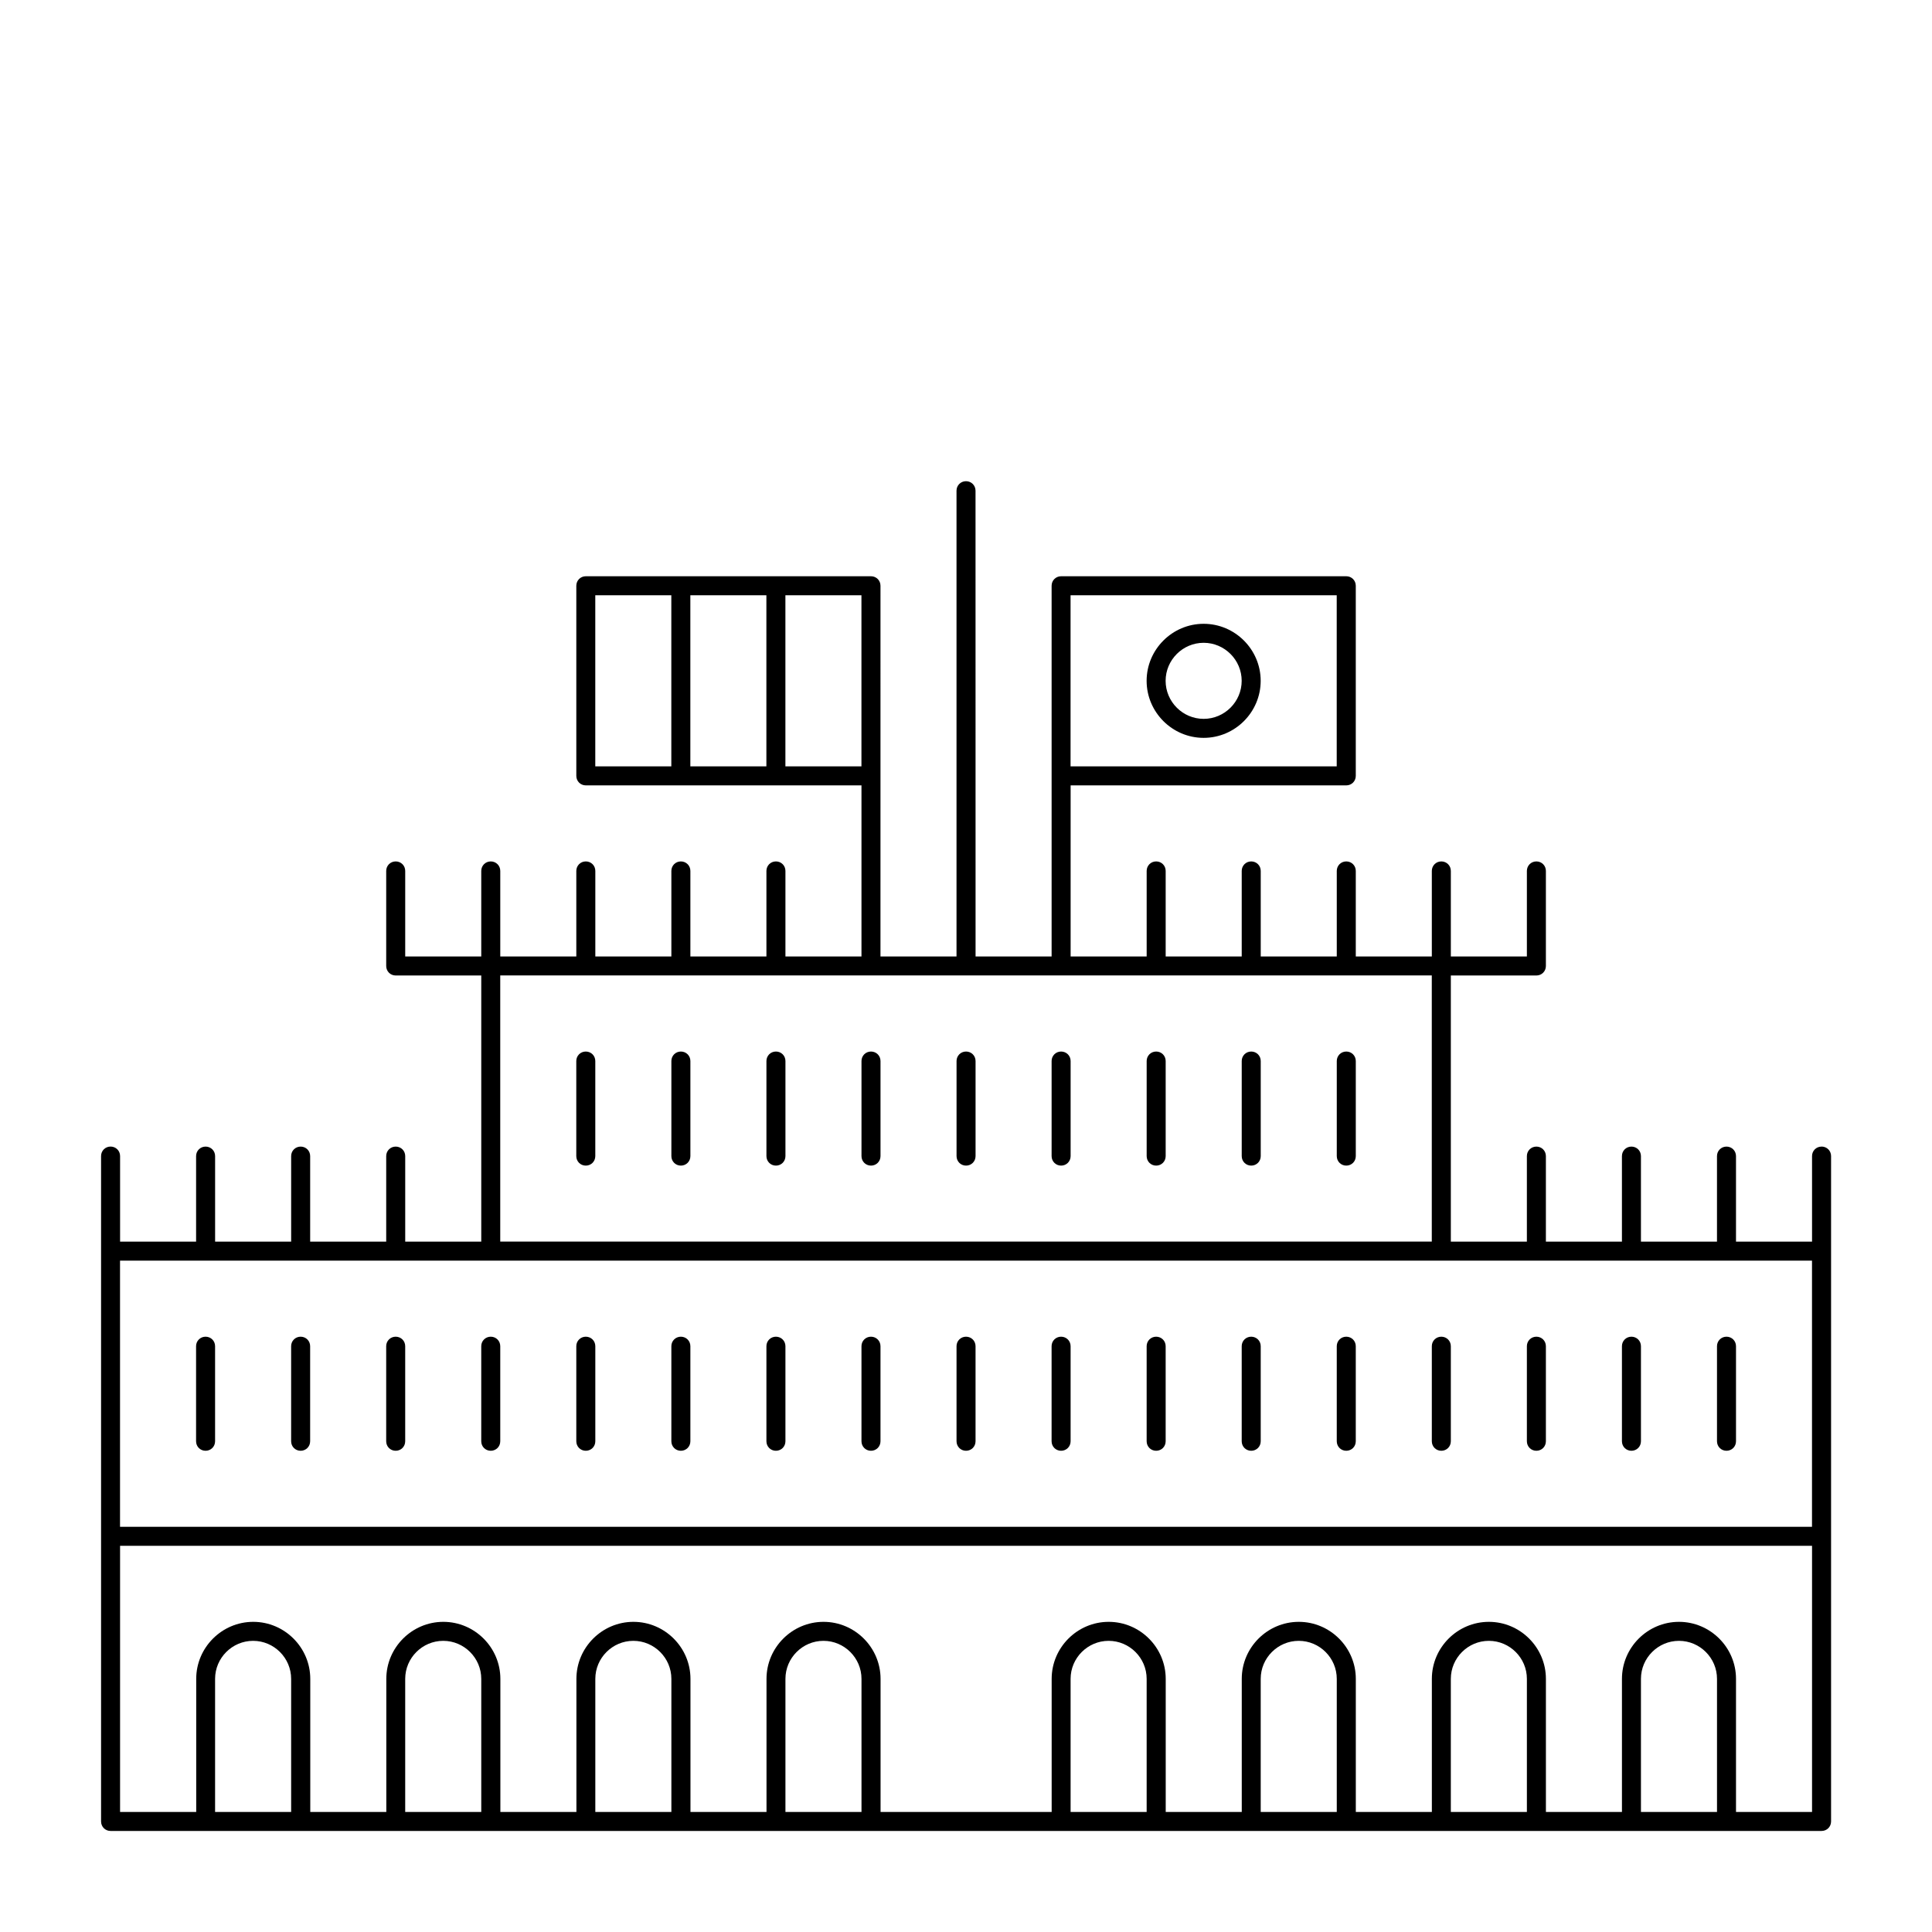 <?xml version="1.0" encoding="UTF-8"?>
<!-- Uploaded to: SVG Repo, www.svgrepo.com, Generator: SVG Repo Mixer Tools -->
<svg fill="#000000" width="800px" height="800px" version="1.1" viewBox="144 144 512 512" xmlns="http://www.w3.org/2000/svg">
 <path d="m462.98 339.54c8.312 0 15.113-6.801 15.113-15.113s-6.801-15.113-15.113-15.113-15.113 6.801-15.113 15.113 6.801 15.113 15.113 15.113zm0-25.191c5.543 0 10.078 4.535 10.078 10.078 0 5.543-4.535 10.078-10.078 10.078-5.543 0-10.078-4.535-10.078-10.078 0-5.543 4.535-10.078 10.078-10.078zm-161.22 110.84v25.191c0 1.41-1.109 2.519-2.519 2.519s-2.519-1.109-2.519-2.519v-25.191c0-1.41 1.109-2.519 2.519-2.519s2.519 1.109 2.519 2.519zm-100.76 75.57v25.191c0 1.41-1.109 2.519-2.519 2.519s-2.519-1.109-2.519-2.519v-25.191c0-1.41 1.109-2.519 2.519-2.519s2.519 1.109 2.519 2.519zm25.191 0v25.191c0 1.41-1.109 2.519-2.519 2.519-1.41 0-2.519-1.109-2.519-2.519v-25.191c0-1.41 1.109-2.519 2.519-2.519 1.41 0 2.519 1.109 2.519 2.519zm25.191 0v25.191c0 1.41-1.109 2.519-2.519 2.519-1.41 0-2.519-1.109-2.519-2.519v-25.191c0-1.41 1.109-2.519 2.519-2.519 1.41 0 2.519 1.109 2.519 2.519zm25.191 0v25.191c0 1.41-1.109 2.519-2.519 2.519s-2.519-1.109-2.519-2.519v-25.191c0-1.41 1.109-2.519 2.519-2.519s2.519 1.109 2.519 2.519zm25.191 0v25.191c0 1.41-1.109 2.519-2.519 2.519-1.41 0-2.519-1.109-2.519-2.519v-25.191c0-1.41 1.109-2.519 2.519-2.519 1.41 0 2.519 1.109 2.519 2.519zm25.191 0v25.191c0 1.41-1.109 2.519-2.519 2.519-1.41 0-2.519-1.109-2.519-2.519v-25.191c0-1.41 1.109-2.519 2.519-2.519 1.41 0 2.519 1.109 2.519 2.519zm25.191 0v25.191c0 1.41-1.109 2.519-2.519 2.519s-2.519-1.109-2.519-2.519v-25.191c0-1.41 1.109-2.519 2.519-2.519s2.519 1.109 2.519 2.519zm25.191 0v25.191c0 1.41-1.109 2.519-2.519 2.519s-2.519-1.109-2.519-2.519v-25.191c0-1.41 1.109-2.519 2.519-2.519s2.519 1.109 2.519 2.519zm25.191 0v25.191c0 1.41-1.109 2.519-2.519 2.519s-2.519-1.109-2.519-2.519v-25.191c0-1.41 1.109-2.519 2.519-2.519s2.519 1.109 2.519 2.519zm25.191 0v25.191c0 1.41-1.109 2.519-2.519 2.519-1.41 0-2.519-1.109-2.519-2.519v-25.191c0-1.41 1.109-2.519 2.519-2.519 1.41 0 2.519 1.109 2.519 2.519zm25.191 0v25.191c0 1.41-1.109 2.519-2.519 2.519-1.41 0-2.519-1.109-2.519-2.519v-25.191c0-1.41 1.109-2.519 2.519-2.519 1.41 0 2.519 1.109 2.519 2.519zm25.191 0v25.191c0 1.41-1.109 2.519-2.519 2.519s-2.519-1.109-2.519-2.519v-25.191c0-1.41 1.109-2.519 2.519-2.519s2.519 1.109 2.519 2.519zm25.191 0v25.191c0 1.41-1.109 2.519-2.519 2.519-1.41 0-2.519-1.109-2.519-2.519v-25.191c0-1.41 1.109-2.519 2.519-2.519 1.41 0 2.519 1.109 2.519 2.519zm25.191 0v25.191c0 1.41-1.109 2.519-2.519 2.519-1.41 0-2.519-1.109-2.519-2.519v-25.191c0-1.41 1.109-2.519 2.519-2.519 1.41 0 2.519 1.109 2.519 2.519zm25.191 0v25.191c0 1.41-1.109 2.519-2.519 2.519s-2.519-1.109-2.519-2.519v-25.191c0-1.41 1.109-2.519 2.519-2.519s2.519 1.109 2.519 2.519zm25.191 0v25.191c0 1.41-1.109 2.519-2.519 2.519s-2.519-1.109-2.519-2.519v-25.191c0-1.41 1.109-2.519 2.519-2.519s2.519 1.109 2.519 2.519zm22.672-2.519c1.41 0 2.519 1.109 2.519 2.519v25.191c0 1.41-1.109 2.519-2.519 2.519s-2.519-1.109-2.519-2.519v-25.191c0-1.41 1.109-2.519 2.519-2.519zm-274.58-73.051v25.191c0 1.41-1.109 2.519-2.519 2.519s-2.519-1.109-2.519-2.519v-25.191c0-1.41 1.109-2.519 2.519-2.519s2.519 1.109 2.519 2.519zm25.191 0v25.191c0 1.41-1.109 2.519-2.519 2.519s-2.519-1.109-2.519-2.519v-25.191c0-1.41 1.109-2.519 2.519-2.519s2.519 1.109 2.519 2.519zm25.191 0v25.191c0 1.41-1.109 2.519-2.519 2.519-1.41 0-2.519-1.109-2.519-2.519v-25.191c0-1.41 1.109-2.519 2.519-2.519 1.41 0 2.519 1.109 2.519 2.519zm25.191 0v25.191c0 1.41-1.109 2.519-2.519 2.519-1.41 0-2.519-1.109-2.519-2.519v-25.191c0-1.41 1.109-2.519 2.519-2.519 1.41 0 2.519 1.109 2.519 2.519zm25.191 0v25.191c0 1.41-1.109 2.519-2.519 2.519s-2.519-1.109-2.519-2.519v-25.191c0-1.41 1.109-2.519 2.519-2.519s2.519 1.109 2.519 2.519zm25.191 0v25.191c0 1.41-1.109 2.519-2.519 2.519-1.41 0-2.519-1.109-2.519-2.519v-25.191c0-1.41 1.109-2.519 2.519-2.519 1.41 0 2.519 1.109 2.519 2.519zm25.191 0v25.191c0 1.41-1.109 2.519-2.519 2.519-1.41 0-2.519-1.109-2.519-2.519v-25.191c0-1.41 1.109-2.519 2.519-2.519 1.41 0 2.519 1.109 2.519 2.519zm25.191 0v25.191c0 1.41-1.109 2.519-2.519 2.519s-2.519-1.109-2.519-2.519v-25.191c0-1.41 1.109-2.519 2.519-2.519s2.519 1.109 2.519 2.519zm123.43 22.672c-1.41 0-2.519 1.109-2.519 2.519v22.672h-20.152v-22.672c0-1.41-1.109-2.519-2.519-2.519-1.41 0-2.519 1.109-2.519 2.519v22.672h-20.152v-22.672c0-1.41-1.109-2.519-2.519-2.519s-2.519 1.109-2.519 2.519v22.672h-20.152v-22.672c0-1.41-1.109-2.519-2.519-2.519s-2.519 1.109-2.519 2.519v22.672h-20.152v-70.535h22.672c1.41 0 2.519-1.109 2.519-2.519v-25.191c0-1.41-1.109-2.519-2.519-2.519s-2.519 1.109-2.519 2.519v22.672h-20.152v-22.672c0-1.41-1.109-2.519-2.519-2.519s-2.519 1.109-2.519 2.519v22.672h-20.152v-22.672c0-1.41-1.109-2.519-2.519-2.519-1.41 0-2.519 1.109-2.519 2.519v22.672h-20.152v-22.672c0-1.41-1.109-2.519-2.519-2.519-1.41 0-2.519 1.109-2.519 2.519v22.672h-20.152v-22.672c0-1.41-1.109-2.519-2.519-2.519s-2.519 1.109-2.519 2.519v22.672h-20.152v-45.344h73.051c1.41 0 2.519-1.109 2.519-2.519v-50.383c0-1.41-1.109-2.519-2.519-2.519h-75.57c-1.41 0-2.519 1.109-2.519 2.519v98.242h-20.152l-0.012-123.43c0-1.41-1.109-2.519-2.519-2.519s-2.519 1.109-2.519 2.519v123.43h-20.152l0.004-98.242c0-1.41-1.109-2.519-2.519-2.519h-75.57c-1.41 0-2.519 1.109-2.519 2.519v50.383c0 1.41 1.109 2.519 2.519 2.519h73.051v45.344h-20.152v-22.672c0-1.41-1.109-2.519-2.519-2.519-1.41 0-2.519 1.109-2.519 2.519v22.672h-20.152v-22.672c0-1.41-1.109-2.519-2.519-2.519-1.41 0-2.519 1.109-2.519 2.519v22.672h-20.152v-22.672c0-1.41-1.109-2.519-2.519-2.519s-2.519 1.109-2.519 2.519v22.672h-20.152v-22.672c0-1.41-1.109-2.519-2.519-2.519-1.41 0-2.519 1.109-2.519 2.519v22.672h-20.152v-22.672c0-1.41-1.109-2.519-2.519-2.519-1.41 0-2.519 1.109-2.519 2.519v25.191c0 1.41 1.109 2.519 2.519 2.519h22.672v70.535h-20.152v-22.672c0-1.41-1.109-2.519-2.519-2.519-1.41 0-2.519 1.109-2.519 2.519v22.672h-20.152v-22.672c0-1.41-1.109-2.519-2.519-2.519s-2.519 1.109-2.519 2.519v22.672h-20.152v-22.672c0-1.41-1.109-2.519-2.519-2.519s-2.519 1.109-2.519 2.519v22.672l-20.145-0.008v-22.672c0-1.41-1.109-2.519-2.519-2.519s-2.519 1.109-2.519 2.519v176.33c0 1.41 1.109 2.519 2.519 2.519h453.43c1.41 0 2.519-1.109 2.519-2.519v-176.33c0-1.41-1.109-2.519-2.519-2.519zm-199.02-146.11h70.535v45.344h-70.535zm-80.609 0v45.344h-20.152v-45.344zm-45.344 0h20.152v45.344h-20.152zm50.383 45.344v-45.344h20.152v45.344zm272.06 201.52h-448.39v-70.535l448.39 0.004v70.535zm-347.63-146.11h246.87v70.535h-246.87zm-75.57 221.68v-35.266c0-5.543 4.535-10.078 10.078-10.078s10.078 4.535 10.078 10.078v35.266zm50.383 0v-35.266c0-5.543 4.535-10.078 10.078-10.078s10.078 4.535 10.078 10.078v35.266zm50.383 0v-35.266c0-5.543 4.535-10.078 10.078-10.078 5.543 0 10.078 4.535 10.078 10.078v35.266zm50.383 0v-35.266c0-5.543 4.535-10.078 10.078-10.078 5.543 0 10.078 4.535 10.078 10.078v35.266zm75.57 0v-35.266c0-5.543 4.535-10.078 10.078-10.078s10.078 4.535 10.078 10.078v35.266zm50.383 0v-35.266c0-5.543 4.535-10.078 10.078-10.078s10.078 4.535 10.078 10.078v35.266zm50.383 0v-35.266c0-5.543 4.535-10.078 10.078-10.078 5.543 0 10.078 4.535 10.078 10.078v35.266zm50.383 0v-35.266c0-5.543 4.535-10.078 10.078-10.078 5.543 0 10.078 4.535 10.078 10.078v35.266zm45.344 0h-20.152v-35.266c0-8.312-6.801-15.113-15.113-15.113s-15.113 6.801-15.113 15.113v35.266h-20.152v-35.266c0-8.312-6.801-15.113-15.113-15.113s-15.113 6.801-15.113 15.113v35.266h-20.152v-35.266c0-8.312-6.801-15.113-15.113-15.113s-15.113 6.801-15.113 15.113v35.266h-20.152v-35.266c0-8.312-6.801-15.113-15.113-15.113s-15.113 6.801-15.113 15.113v35.266h-45.344v-35.266c0-8.312-6.801-15.113-15.113-15.113s-15.113 6.801-15.113 15.113v35.266h-20.152v-35.266c0-8.312-6.801-15.113-15.113-15.113s-15.113 6.801-15.113 15.113v35.266h-20.152v-35.266c0-8.312-6.801-15.113-15.113-15.113s-15.113 6.801-15.113 15.113v35.266h-20.152v-35.266c0-8.312-6.801-15.113-15.113-15.113s-15.113 6.801-15.113 15.113v35.266l-20.18 0.004v-70.535h448.39v70.535z"/>
</svg>